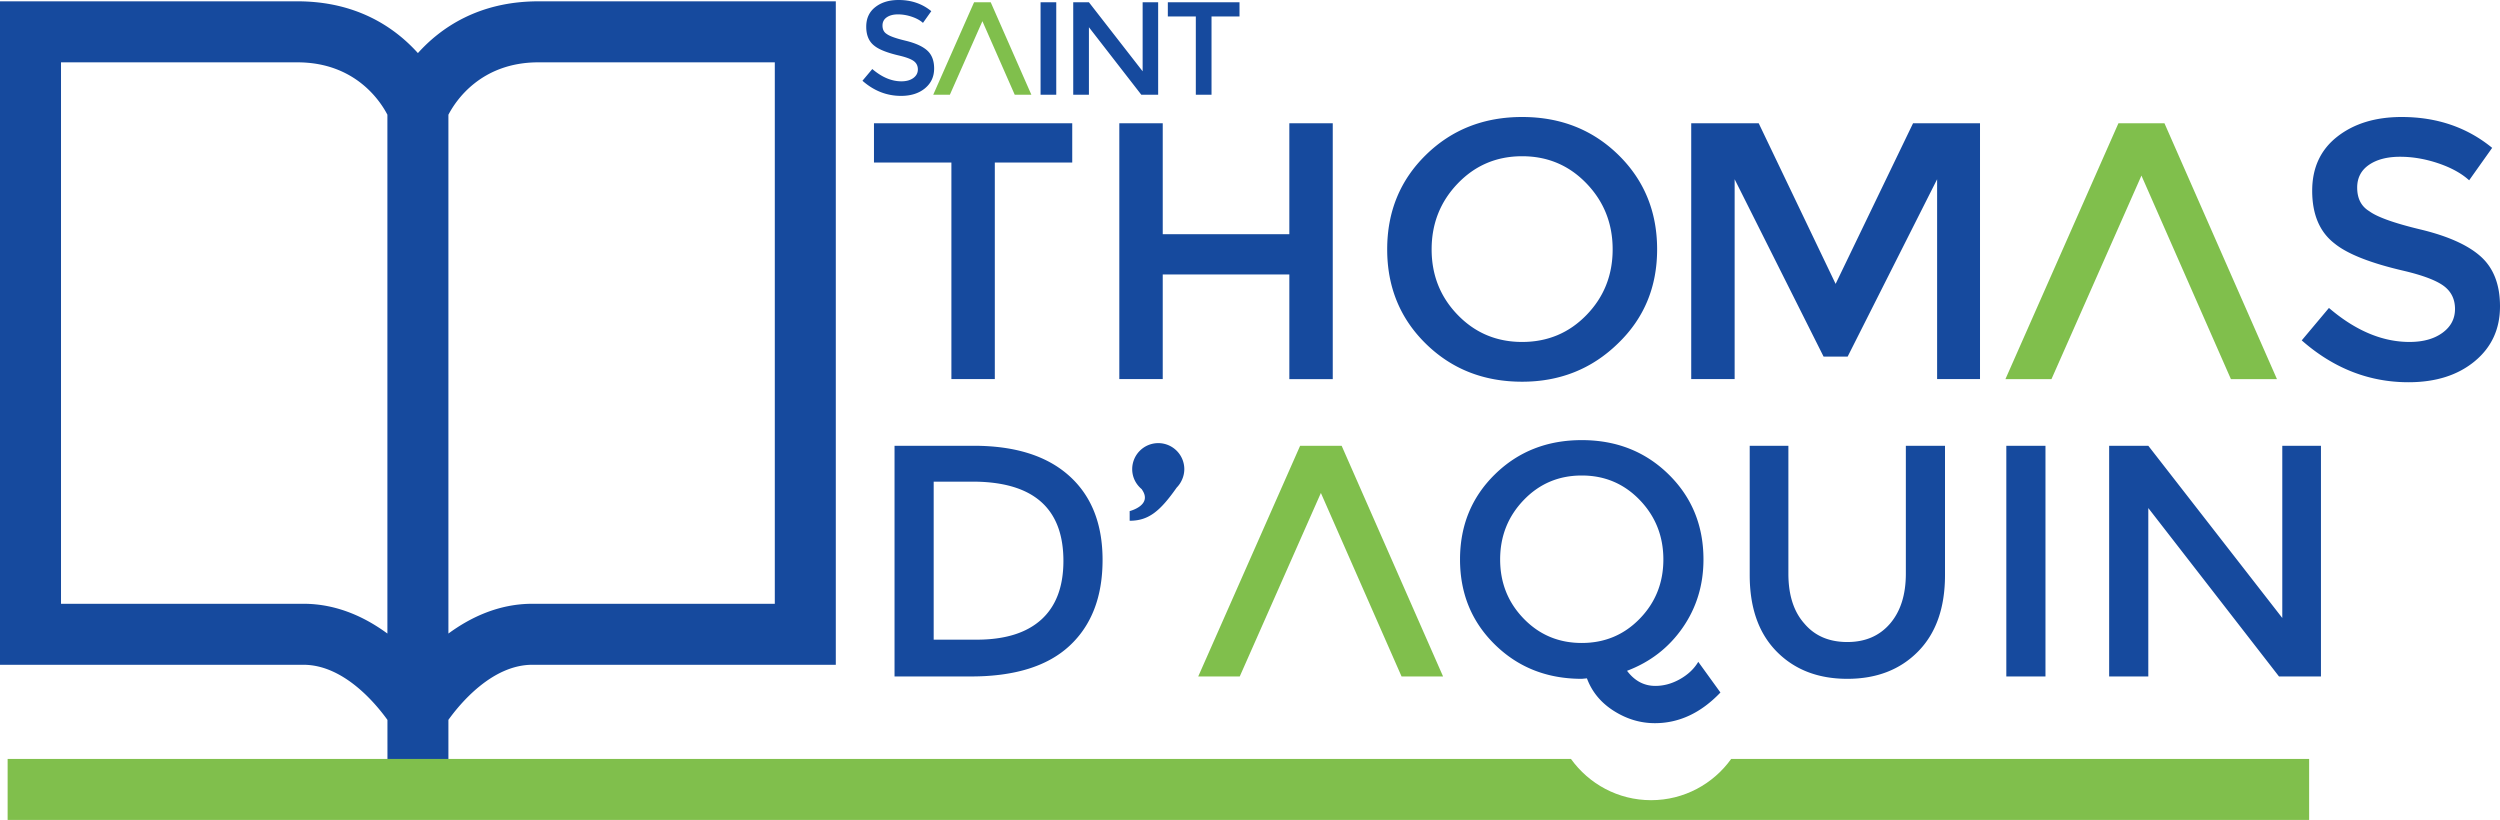 <svg xmlns="http://www.w3.org/2000/svg" viewBox="0 0 731.778 240"><path d="M285.038 130.484H261.84v67.524h22.37c12.794 0 22.415-2.992 28.86-8.977 6.443-5.982 9.665-14.36 9.665-25.13 0-10.584-3.268-18.8-9.804-24.648-6.536-5.844-15.834-8.769-27.892-8.769zm19.746 50.888c-4.328 3.913-10.632 5.866-18.917 5.866H273.3V140.98h11.323c17.765 0 26.65 7.733 26.65 23.198 0 7.55-2.164 13.281-6.489 17.195zm187.005 17.397c-2.351 1.332-4.765 2.002-7.248 2.002-3.313 0-6.076-1.472-8.287-4.42 6.808-2.577 12.242-6.787 16.295-12.636 4.046-5.845 6.076-12.493 6.076-19.95 0-9.944-3.411-18.25-10.22-24.926-6.815-6.674-15.283-10.011-25.405-10.011-10.128 0-18.597 3.337-25.412 10.011-6.815 6.676-10.22 14.982-10.22 24.926 0 9.94 3.405 18.248 10.22 24.924 6.815 6.676 15.284 10.01 25.412 10.01l1.514-.14c1.472 3.96 4.095 7.137 7.876 9.53 3.773 2.392 7.777 3.592 12.012 3.592 7.087 0 13.483-2.993 19.19-8.978l-6.488-8.978c-1.2 2.03-2.971 3.711-5.315 5.044zM463 188.204c-6.724 0-12.388-2.368-16.985-7.111-4.604-4.74-6.906-10.516-6.906-17.328 0-6.813 2.302-12.612 6.906-17.4 4.597-4.786 10.26-7.18 16.985-7.18 6.718 0 12.375 2.394 16.98 7.18 4.603 4.788 6.905 10.587 6.905 17.4 0 6.812-2.302 12.588-6.906 17.328-4.604 4.743-10.261 7.111-16.979 7.111zm94.862-20.295c0 6.166-1.542 11.042-4.625 14.634-3.09 3.59-7.255 5.386-12.5 5.386-5.337 0-9.529-1.797-12.563-5.386-3.132-3.498-4.695-8.377-4.695-14.634v-37.425h-11.321v37.836c0 9.578 2.622 17.035 7.868 22.371 5.246 5.336 12.152 8.008 20.71 8.008s15.466-2.672 20.711-8.008c5.253-5.336 7.876-12.793 7.876-22.37v-37.837h-11.461v37.425zm29.41 30.1h11.46v-67.525h-11.46v67.524zm80.777-17.122l-39.217-50.403h-11.461v67.524h11.461v-49.296l38.254 49.296h12.284v-67.524H668.05v50.403zm-389.566-69.92h12.71V47.57h22.663V36.085H255.82V47.57h22.664v63.397zm98.92-42.417h-37.057V36.085h-12.71v74.882h12.71V80.34h37.056v30.627h12.71V36.085h-12.71V68.55zm96.172 32.004c7.653-7.35 11.482-16.54 11.482-27.565s-3.78-20.236-11.328-27.64c-7.562-7.4-16.95-11.102-28.182-11.102-11.23 0-20.62 3.702-28.174 11.102-7.555 7.404-11.329 16.616-11.329 27.64s3.774 20.24 11.329 27.641c7.554 7.403 16.944 11.102 28.174 11.102 11.029 0 20.37-3.725 28.028-11.178zm-54.521-27.565c0-7.552 2.553-13.984 7.66-19.294 5.105-5.307 11.383-7.963 18.833-7.963 7.45 0 13.728 2.656 18.835 7.963 5.106 5.31 7.659 11.742 7.659 19.294 0 7.557-2.553 13.962-7.66 19.218-5.106 5.26-11.384 7.886-18.834 7.886-7.45 0-13.728-2.626-18.834-7.886-5.106-5.256-7.66-11.661-7.66-19.218zm118.25 10.108l-22.51-47.012H495.04v74.882h12.71V52.47l26.033 51.91h7.045l26.187-51.91v58.496h12.556V36.085H559.97l-22.664 47.012zm188.887-7.964c-3.725-3.368-9.62-6.022-17.683-7.963-7.66-1.836-12.661-3.622-15.012-5.359-2.35-1.428-3.523-3.725-3.523-6.89 0-2.858 1.151-5.078 3.446-6.662 2.302-1.582 5.337-2.373 9.11-2.373 3.677 0 7.402.638 11.182 1.913 3.774 1.278 6.788 2.936 9.034 4.977l6.738-9.494c-7.352-6.022-16.183-9.035-26.493-9.035-7.652 0-13.93 1.915-18.834 5.743-4.897 3.827-7.353 9.111-7.353 15.848 0 6.944 2.198 12.098 6.585 15.467 3.781 3.062 10.52 5.718 20.216 7.963 5.615 1.328 9.521 2.809 11.719 4.441 2.19 1.634 3.285 3.88 3.285 6.737 0 2.86-1.22 5.183-3.669 6.969-2.455 1.787-5.671 2.678-9.647 2.678-7.966 0-15.828-3.315-23.585-9.952l-7.966 9.494c9.292 8.168 19.706 12.25 31.244 12.25 7.96 0 14.419-2.04 19.371-6.126 4.946-4.08 7.422-9.441 7.422-16.079 0-6.328-1.862-11.178-5.587-14.547zM263.853 23.804c-2.879 0-5.72-1.198-8.524-3.597l-2.88 3.432c3.358 2.952 7.123 4.427 11.294 4.427 2.878 0 5.213-.737 7.002-2.213 1.791-1.475 2.686-3.414 2.686-5.812 0-2.288-.673-4.042-2.021-5.26-1.349-1.219-3.48-2.178-6.394-2.879-2.767-.664-4.577-1.31-5.425-1.937-.85-.517-1.273-1.347-1.273-2.49 0-1.035.415-1.837 1.245-2.409.83-.572 1.929-.858 3.294-.858 1.33 0 2.676.23 4.041.69 1.366.463 2.454 1.063 3.266 1.8l2.437-3.432C269.943 1.09 266.75 0 263.023 0c-2.768 0-5.038.692-6.81 2.077-1.77 1.383-2.656 3.292-2.656 5.729 0 2.51.794 4.373 2.38 5.59 1.364 1.108 3.8 2.069 7.308 2.88 2.03.48 3.44 1.015 4.234 1.606.793.59 1.19 1.402 1.19 2.435 0 1.034-.442 1.874-1.328 2.52-.886.645-2.047.967-3.488.967zM309.178.664h-4.593v27.071h4.593V.665zm9.562 7.307l15.336 19.764h4.927V.665h-4.54V20.87L318.74.664h-4.593v27.071h4.593V7.971zm31.29 19.764h4.596V4.817h8.193V.664h-20.982v4.153h8.192v22.918zm-10.996 101.973a7.627 7.627 0 0 0-7.626 7.626c0 2.392 1.123 4.5 2.846 5.899l-.04.009c3.329 4.65-3.55 6.362-3.55 6.362v2.827c5.546 0 8.897-2.778 13.762-9.703a7.64 7.64 0 0 0 1.487-2.151l.004-.006h-.001a7.555 7.555 0 0 0 .745-3.237 7.627 7.627 0 0 0-7.627-7.626zm-216.71-114.17C115.678 8.164 104.562.388 87.059.388H0V194.59h88.842c11.82 0 21.262 11.523 24.567 16.134l.003 20.347h17.841v-20.363c3.311-4.616 12.74-16.118 24.555-16.118h88.841V.39h-87.057c-17.503 0-28.62 7.775-35.267 15.15zm-8.928 169.91c-6.55-4.816-14.848-8.715-24.554-8.715H17.858V18.247h69.2c16.975 0 24.34 11.467 26.338 15.33V185.45zm113.396-8.715h-70.984c-9.707 0-18.004 3.9-24.555 8.716V33.588c2.043-3.942 9.414-15.341 26.339-15.341h69.2v158.486z" fill="#164a9e"/><path d="M386.638 144.294l23.613 53.714h12.151l-29.688-67.524h-12.152l-29.827 67.524h12.151l23.752-53.714zm240.185-92.896l26.187 59.569h13.476l-32.924-74.882h-13.477l-33.072 74.882h13.477l26.333-59.569zM287.558 6.2l9.466 21.535h4.87L289.994.665h-4.871l-11.958 27.07h4.87L287.559 6.2zm219.184 215.942c-5.238 7.305-13.78 12.08-23.454 12.08-9.675 0-18.216-4.775-23.455-12.08H2.233V240H675.91v-17.858H506.742z" fill="#80bf4c"/></svg>